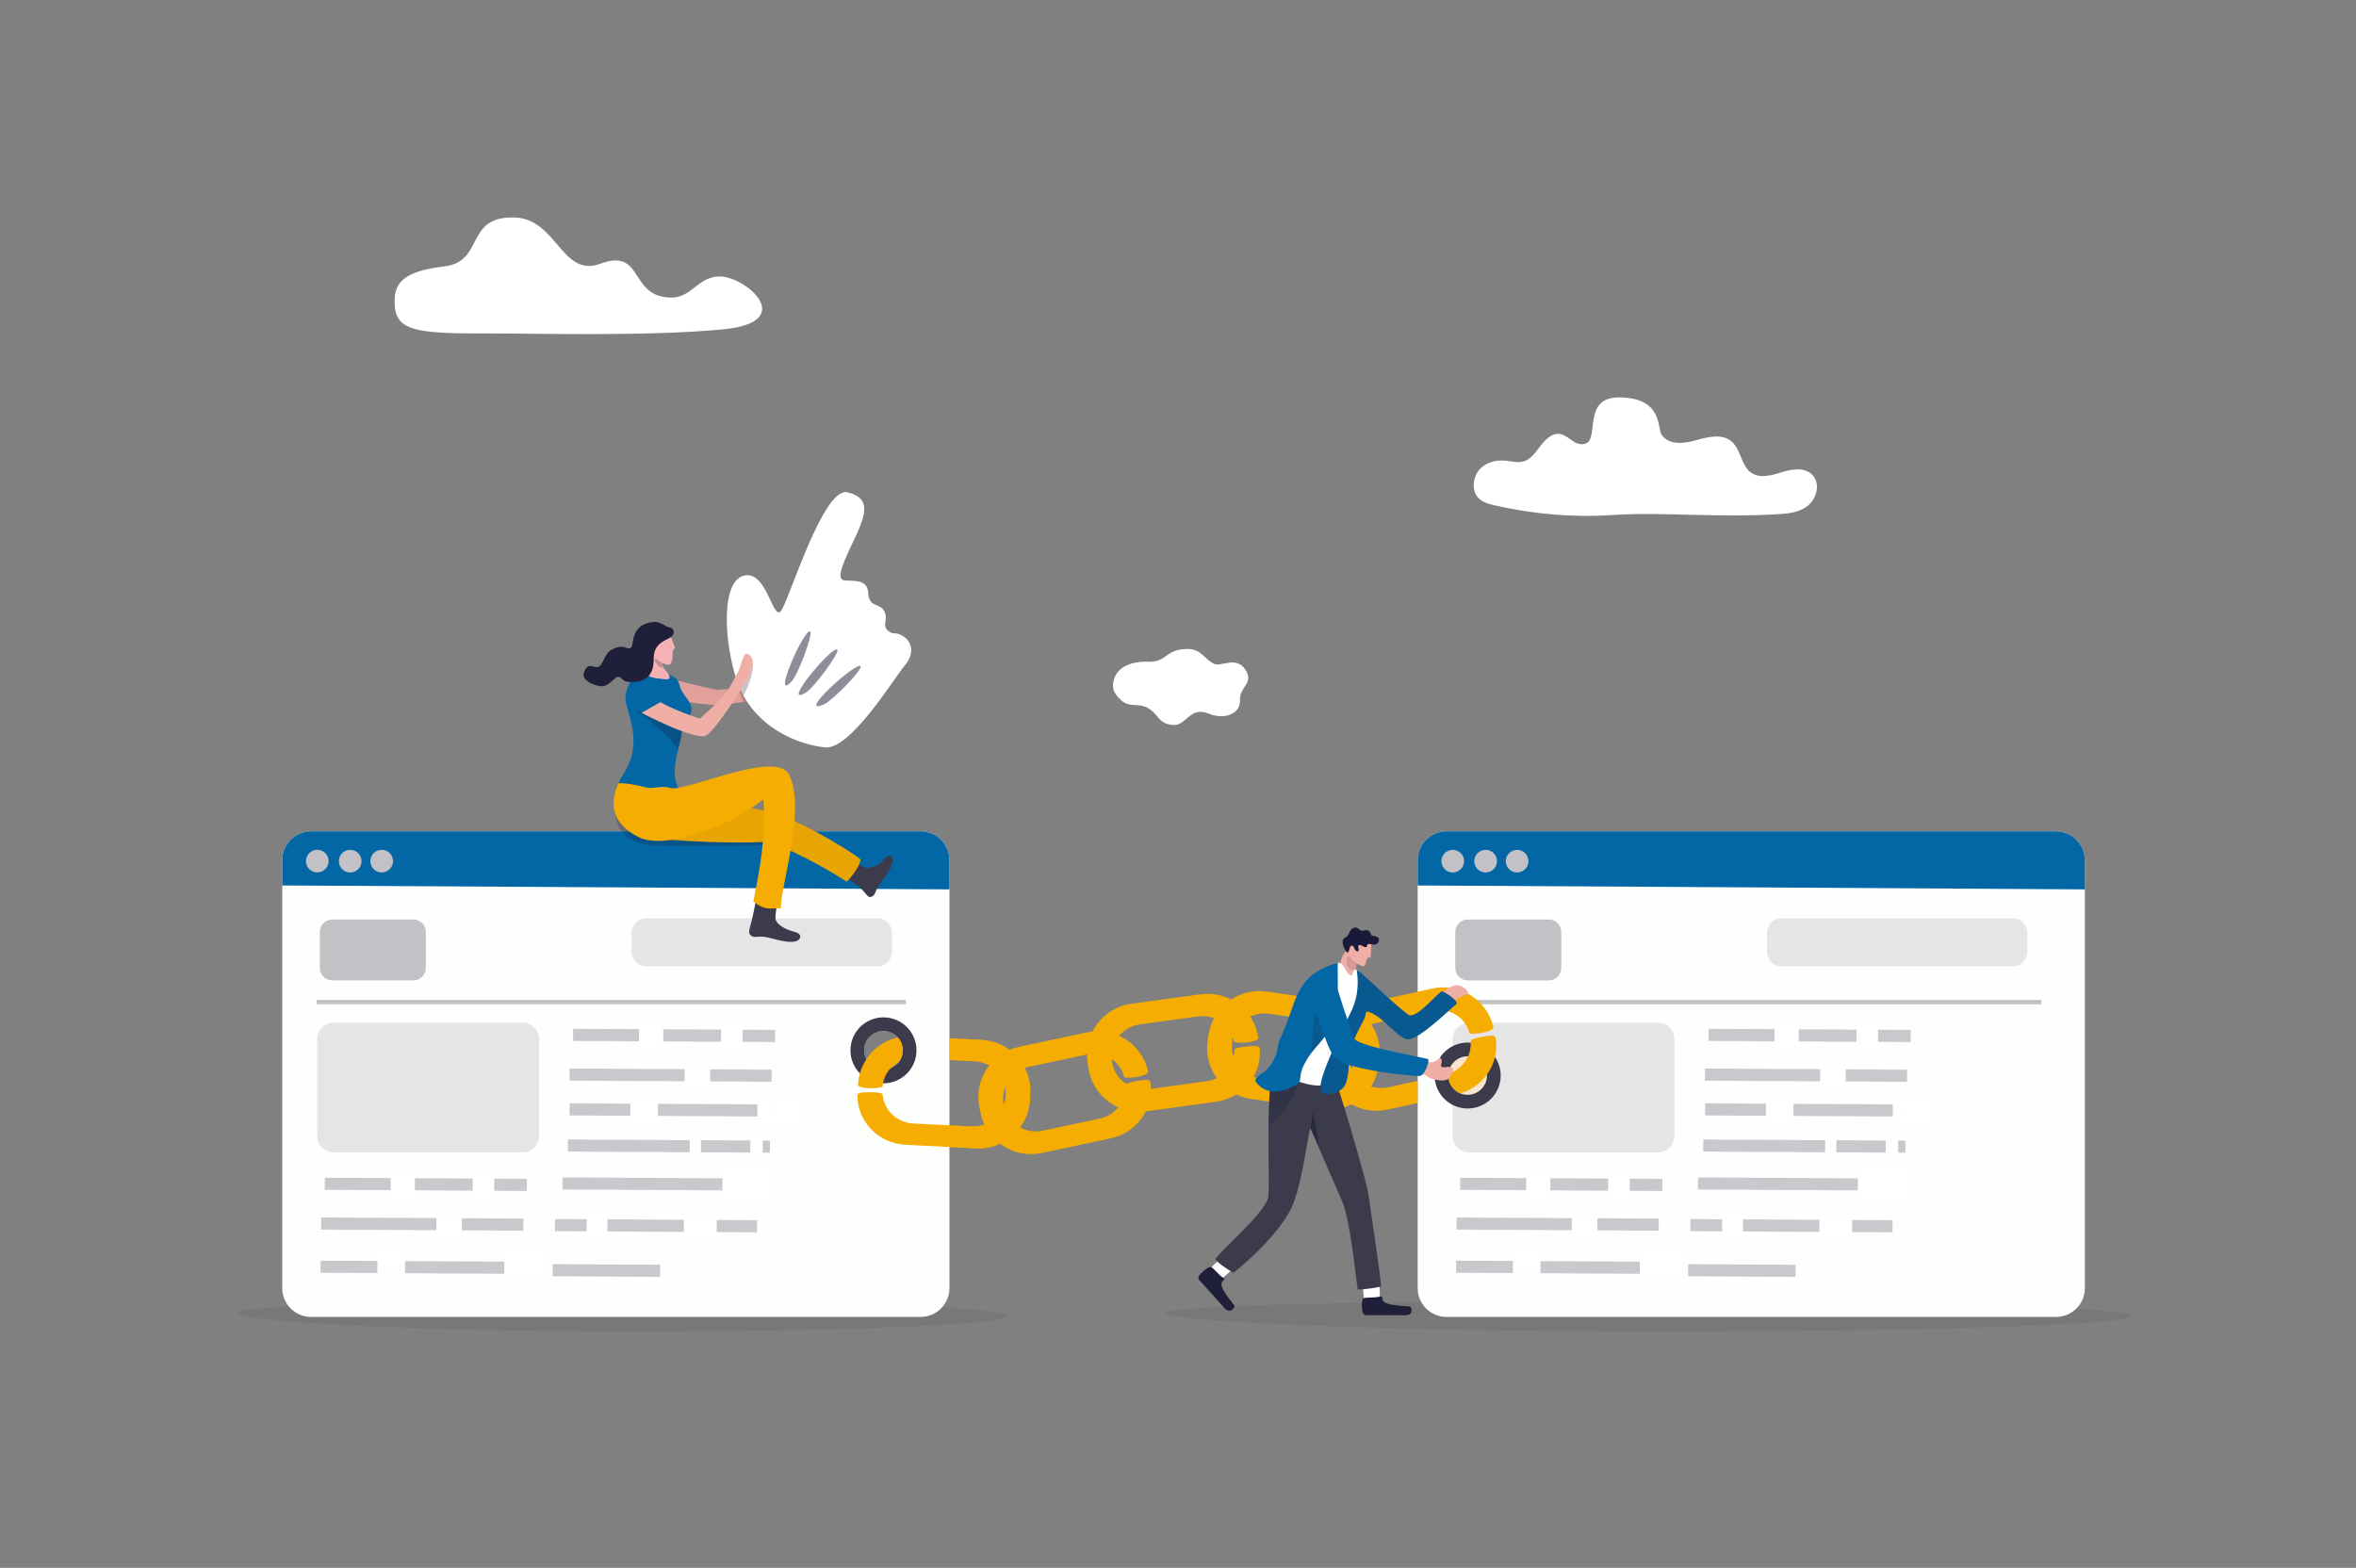 <svg width="296" height="197" viewBox="0 0 296 197" fill="none" xmlns="http://www.w3.org/2000/svg">
<rect x="0" y="0" width="296" height="197" fill="#808080" stroke="none"/>
<g clip-path="url(#clip0_1193_32599)">
<path opacity="0.09" d="M146.434 164.996C146.434 166.064 175.08 167.303 208.086 167.303C241.093 167.303 267.85 166.438 267.85 165.37C267.85 164.303 241.093 163.438 208.086 163.438C175.08 163.438 146.434 163.929 146.434 164.996Z" fill="#32323F"/>
<path d="M261.935 108.073V161.853C261.935 163.851 260.313 165.471 258.311 165.471H181.738C179.736 165.471 178.113 163.851 178.113 161.853V108.073C178.113 106.075 179.736 104.455 181.738 104.455H258.311C260.312 104.455 261.935 106.075 261.935 108.073Z" fill="#FDFFFD"/>
<path d="M261.935 108.073V111.751C245.695 111.653 190.868 111.313 178.113 111.26V108.073C178.113 106.075 179.736 104.455 181.738 104.455H258.311C260.312 104.455 261.935 106.075 261.935 108.073Z" fill="#0267A4"/>
<path d="M183.927 108.432C184.053 107.656 183.525 106.924 182.747 106.798C181.97 106.672 181.237 107.199 181.111 107.976C180.985 108.752 181.513 109.483 182.291 109.609C183.068 109.735 183.801 109.208 183.927 108.432Z" fill="#C1C1C6"/>
<path d="M187.658 109.21C188.215 108.654 188.215 107.752 187.658 107.196C187.101 106.64 186.198 106.64 185.641 107.196C185.084 107.752 185.084 108.654 185.641 109.21C186.198 109.766 187.101 109.766 187.658 109.21Z" fill="#C1C1C6"/>
<path d="M192.013 108.432C192.139 107.656 191.611 106.924 190.833 106.798C190.056 106.672 189.323 107.199 189.197 107.976C189.071 108.752 189.599 109.483 190.376 109.609C191.154 109.735 191.887 109.208 192.013 108.432Z" fill="#C1C1C6"/>
<path d="M194.576 123.189H184.415C183.543 123.189 182.836 122.483 182.836 121.612V117.11C182.836 116.239 183.543 115.533 184.415 115.533H194.576C195.448 115.533 196.155 116.239 196.155 117.11V121.612C196.155 122.483 195.448 123.189 194.576 123.189Z" fill="#C1C1C6"/>
<path d="M256.464 125.635H182.422V126.189H256.464V125.635Z" fill="#C1C1C6"/>
<path d="M252.884 121.423H223.838C222.825 121.423 222.004 120.603 222.004 119.592V117.21C222.004 116.199 222.825 115.379 223.838 115.379H252.884C253.897 115.379 254.718 116.199 254.718 117.21V119.592C254.718 120.603 253.897 121.423 252.884 121.423Z" fill="#E5E5E5"/>
<path d="M208.327 144.793H184.543C183.415 144.793 182.5 143.88 182.5 142.753V130.544C182.5 129.417 183.415 128.504 184.543 128.504H208.327C209.455 128.504 210.37 129.417 210.37 130.544V142.753C210.37 143.88 209.455 144.793 208.327 144.793Z" fill="#E5E5E5"/>
<path opacity="0.27" d="M240.057 129.415L214.664 129.273L214.656 130.792L240.049 130.934L240.057 129.415Z" fill="#3B3B4C"/>
<path opacity="0.27" d="M239.608 134.408L214.215 134.266L214.206 135.784L239.599 135.926L239.608 134.408Z" fill="#3B3B4C"/>
<path opacity="0.27" d="M239.616 138.777L214.223 138.635L214.214 140.154L239.607 140.296L239.616 138.777Z" fill="#3B3B4C"/>
<path opacity="0.27" d="M239.393 143.318L214 143.176L213.991 144.695L239.384 144.837L239.393 143.318Z" fill="#3B3B4C"/>
<path opacity="0.27" d="M238.725 148.085L213.332 147.943L213.324 149.462L238.716 149.604L238.725 148.085Z" fill="#3B3B4C"/>
<path opacity="0.27" d="M208.338 158.544L182.945 158.402L182.937 159.921L208.33 160.063L208.338 158.544Z" fill="#3B3B4C"/>
<path opacity="0.27" d="M237.78 153.318L212.387 153.176L212.378 154.695L237.771 154.837L237.78 153.318Z" fill="#3B3B4C"/>
<path opacity="0.27" d="M225.592 158.919L212.094 158.844L212.085 160.363L225.583 160.438L225.592 158.919Z" fill="#3B3B4C"/>
<path d="M235.955 128.808L233.25 128.793L233.234 131.692L235.939 131.708L235.955 128.808Z" fill="white"/>
<path d="M225.991 128.402L222.953 128.385L222.931 132.325L225.969 132.342L225.991 128.402Z" fill="white"/>
<path d="M231.891 134.17L228.688 134.152L228.674 136.571L231.878 136.589L231.891 134.17Z" fill="white"/>
<path d="M239.521 138.304L237.812 138.295L237.795 141.404L239.504 141.413L239.521 138.304Z" fill="white"/>
<path d="M225.332 137.879L221.867 137.859L221.849 141.189L225.313 141.209L225.332 137.879Z" fill="white"/>
<path d="M230.722 142.775L229.316 142.768L229.301 145.558L230.706 145.566L230.722 142.775Z" fill="white"/>
<path d="M238.486 142.819L236.934 142.811L236.918 145.601L238.47 145.61L238.486 142.819Z" fill="white"/>
<path d="M239.536 146.411L233.43 146.377L233.406 150.657L239.512 150.691L239.536 146.411Z" fill="white"/>
<path d="M243.15 138.325L239.52 138.305L239.502 141.413L243.133 141.434L243.15 138.325Z" fill="white"/>
<path d="M232.711 152.783L228.582 152.76L228.567 155.383L232.697 155.406L232.711 152.783Z" fill="white"/>
<path d="M218.986 151.972L216.375 151.957L216.354 155.754L218.964 155.769L218.986 151.972Z" fill="white"/>
<path opacity="0.27" d="M208.854 148.128L183.461 147.986L183.452 149.505L208.845 149.647L208.854 148.128Z" fill="#3B3B4C"/>
<path opacity="0.27" d="M208.405 153.119L183.012 152.977L183.003 154.495L208.396 154.637L208.405 153.119Z" fill="#3B3B4C"/>
<path d="M204.756 147.519L202.051 147.504L202.035 150.403L204.74 150.418L204.756 147.519Z" fill="white"/>
<path d="M194.788 147.115L191.75 147.098L191.728 151.038L194.766 151.055L194.788 147.115Z" fill="white"/>
<path d="M200.688 152.881L197.484 152.863L197.471 155.282L200.675 155.3L200.688 152.881Z" fill="white"/>
<path d="M207.74 157.131L206.031 157.121L206.014 160.23L207.723 160.239L207.74 157.131Z" fill="white"/>
<path d="M193.551 156.707L190.086 156.688L190.067 160.017L193.532 160.037L193.551 156.707Z" fill="white"/>
<path d="M211.252 157.268L207.621 157.248L207.604 160.357L211.234 160.377L211.252 157.268Z" fill="white"/>
<path d="M184.391 139.282C186.683 139.282 188.541 137.428 188.541 135.14C188.541 132.853 186.683 130.998 184.391 130.998C182.1 130.998 180.242 132.853 180.242 135.14C180.242 137.428 182.1 139.282 184.391 139.282Z" fill="#3B3B4C"/>
<path d="M184.392 137.56C185.731 137.56 186.816 136.476 186.816 135.14C186.816 133.804 185.731 132.721 184.392 132.721C183.054 132.721 181.969 133.804 181.969 135.14C181.969 136.476 183.054 137.56 184.392 137.56Z" fill="#F7E6CD"/>
<path d="M122.613 144.292L113.777 143.84C110.414 143.669 107.771 141.018 107.727 137.71C107.724 137.51 107.868 137.337 108.066 137.307C108.737 137.204 110.016 137.218 110.635 137.341C110.779 137.369 110.885 137.489 110.901 137.635C110.998 138.483 111.334 139.204 111.89 139.819C112.595 140.599 113.598 141.11 114.731 141.168L122.05 141.542C124.317 141.658 126.25 139.917 126.366 137.653C126.424 136.521 126.017 135.473 125.312 134.693C124.607 133.913 123.604 133.402 122.471 133.344L115.152 132.97C112.954 132.858 111.102 134.317 110.884 136.476C110.879 136.52 110.849 136.558 110.806 136.572C110.161 136.788 108.284 136.851 107.825 136.412C107.801 136.389 107.789 136.357 107.79 136.324C107.973 132.771 111.006 130.038 114.565 130.22L123.312 130.667C126.877 130.849 129.618 133.881 129.436 137.44L129.398 138.179C129.215 141.737 126.178 144.474 122.613 144.292Z" fill="#F4AD00"/>
<path opacity="0.09" d="M29.918 164.996C29.918 166.064 52.733 167.303 79.02 167.303C105.307 167.303 126.618 166.438 126.618 165.37C126.618 164.303 105.307 163.438 79.02 163.438C52.733 163.438 29.918 163.929 29.918 164.996Z" fill="#32323F"/>
<path d="M187.92 130.467C187.889 130.27 187.719 130.124 187.518 130.127C186.84 130.136 185.58 130.361 184.991 130.585C184.854 130.637 184.769 130.772 184.777 130.919C184.779 130.952 184.78 130.983 184.78 131.015C184.799 131.626 184.684 132.193 184.445 132.721C184.366 132.897 184.272 133.069 184.165 133.237C183.763 133.865 183.191 134.385 182.497 134.72C182.33 134.802 182.155 134.873 181.974 134.93C181.968 134.999 181.965 135.068 181.965 135.139C181.965 135.711 182.164 136.237 182.497 136.65C182.753 136.972 183.09 137.225 183.477 137.381C184.86 136.96 186.014 136.118 186.808 135.028C187.289 134.37 187.638 133.621 187.828 132.821C188.006 132.071 188.045 131.276 187.92 130.467ZM184.04 128.564C184.288 128.918 184.479 129.323 184.602 129.773C184.613 129.817 184.649 129.848 184.694 129.856C185.367 129.962 187.228 129.713 187.609 129.204C187.628 129.178 187.634 129.144 187.627 129.112C187.581 128.904 187.526 128.7 187.461 128.503C187.175 127.623 186.711 126.841 186.118 126.187C185.941 125.989 185.751 125.804 185.55 125.632C184.398 124.638 182.907 124.059 181.332 124.059C180.871 124.059 180.403 124.109 179.933 124.212L178.112 124.614L171.381 126.099C167.896 126.868 165.696 130.313 166.466 133.791L166.626 134.515C167.397 137.993 170.846 140.19 174.331 139.421L178.112 138.586V135.804L174.431 136.617C172.214 137.106 170.019 135.708 169.529 133.495C169.284 132.388 169.511 131.287 170.077 130.401C170.643 129.516 171.548 128.846 172.656 128.601L178.112 127.397L179.811 127.022C181.498 126.65 183.137 127.268 184.04 128.564Z" fill="#F4AD00"/>
<path d="M157.176 138.085L165.929 139.374C169.261 139.865 172.373 137.784 173.068 134.549C173.11 134.353 173.003 134.156 172.814 134.087C172.176 133.855 170.919 133.618 170.289 133.617C170.142 133.617 170.015 133.714 169.97 133.853C169.708 134.666 169.237 135.307 168.571 135.801C167.726 136.427 166.642 136.732 165.519 136.567L158.269 135.499C156.023 135.168 154.471 133.082 154.802 130.839C154.968 129.718 155.573 128.77 156.418 128.144C157.263 127.517 158.347 127.213 159.469 127.378L166.719 128.446C168.897 128.767 170.426 130.56 170.215 132.72C170.211 132.765 170.233 132.808 170.272 132.83C170.862 133.168 172.69 133.597 173.227 133.257C173.255 133.239 173.273 133.21 173.278 133.178C173.798 129.658 171.361 126.383 167.835 125.864L159.171 124.588C155.64 124.067 152.356 126.503 151.834 130.028L151.726 130.76C151.205 134.285 153.645 137.565 157.176 138.085Z" fill="#F4AD00"/>
<path d="M144.004 139.635L152.77 138.436C156.106 137.98 158.514 135.115 158.277 131.815C158.262 131.615 158.104 131.456 157.904 131.442C157.227 131.397 155.953 131.519 155.348 131.694C155.207 131.735 155.111 131.863 155.107 132.009C155.083 132.863 154.81 133.61 154.308 134.27C153.672 135.106 152.716 135.701 151.591 135.855L144.331 136.848C142.082 137.155 140.008 135.584 139.7 133.338C139.546 132.215 139.862 131.136 140.498 130.3C141.134 129.463 142.09 128.869 143.215 128.715L150.475 127.722C152.656 127.424 154.626 128.72 155.026 130.853C155.034 130.897 155.068 130.932 155.112 130.943C155.773 131.103 157.649 131.007 158.069 130.53C158.091 130.506 158.1 130.473 158.096 130.44C157.612 126.915 154.357 124.449 150.826 124.931L142.149 126.118C138.613 126.602 136.139 129.855 136.623 133.386L136.724 134.119C137.208 137.649 140.467 140.119 144.004 139.635Z" fill="#F4AD00"/>
<path d="M130.879 144.875L139.533 143.034C142.827 142.334 145.016 139.3 144.536 136.026C144.507 135.828 144.337 135.68 144.137 135.681C143.458 135.686 142.197 135.902 141.606 136.121C141.468 136.172 141.383 136.307 141.389 136.453C141.428 137.306 141.211 138.071 140.759 138.766C140.187 139.647 139.277 140.31 138.167 140.546L131 142.071C128.779 142.543 126.595 141.129 126.122 138.912C125.885 137.804 126.121 136.704 126.694 135.823C127.267 134.942 128.176 134.279 129.286 134.043L136.454 132.518C138.606 132.06 140.666 133.208 141.223 135.305C141.235 135.349 141.271 135.381 141.315 135.389C141.987 135.5 143.85 135.265 144.234 134.76C144.254 134.733 144.26 134.7 144.254 134.668C143.511 131.188 140.083 128.968 136.597 129.709L128.031 131.531C124.54 132.274 122.313 135.701 123.057 139.186L123.212 139.909C123.956 143.395 127.388 145.618 130.879 144.875Z" fill="#F4AD00"/>
<path d="M115.658 104.453H39.086C37.084 104.453 35.461 106.074 35.461 108.072V161.852C35.461 163.85 37.084 165.47 39.086 165.47H115.658C117.66 165.47 119.283 163.85 119.283 161.852V108.072C119.283 106.074 117.66 104.453 115.658 104.453ZM110.997 134.392C109.66 134.392 108.574 133.309 108.574 131.973C108.574 130.636 109.66 129.554 110.997 129.554C112.336 129.554 113.421 130.636 113.421 131.973C113.422 133.309 112.336 134.392 110.997 134.392Z" fill="#FDFFFD"/>
<path d="M119.283 108.072V111.749C103.043 111.651 48.216 111.311 35.461 111.258V108.072C35.461 106.073 37.084 104.453 39.086 104.453H115.658C117.66 104.453 119.283 106.073 119.283 108.072Z" fill="#0267A4"/>
<path d="M41.251 108.522C41.431 107.756 40.955 106.99 40.188 106.811C39.421 106.631 38.654 107.106 38.474 107.872C38.294 108.637 38.77 109.403 39.537 109.583C40.304 109.762 41.071 109.287 41.251 108.522Z" fill="#C1C1C6"/>
<path d="M45.407 108.431C45.532 107.655 45.004 106.924 44.226 106.799C43.449 106.673 42.716 107.201 42.591 107.977C42.465 108.754 42.994 109.484 43.771 109.61C44.549 109.735 45.281 109.208 45.407 108.431Z" fill="#C1C1C6"/>
<path d="M49.125 109.011C49.574 108.365 49.414 107.478 48.768 107.029C48.121 106.58 47.232 106.74 46.783 107.386C46.333 108.031 46.493 108.918 47.14 109.367C47.787 109.816 48.675 109.656 49.125 109.011Z" fill="#C1C1C6"/>
<path d="M51.923 123.187H41.763C40.891 123.187 40.184 122.481 40.184 121.61V117.108C40.184 116.237 40.891 115.531 41.763 115.531H51.923C52.796 115.531 53.503 116.237 53.503 117.108V121.61C53.503 122.481 52.796 123.187 51.923 123.187Z" fill="#C1C1C6"/>
<path d="M113.812 125.633H39.77V126.187H113.812V125.633Z" fill="#C1C1C6"/>
<path d="M110.232 121.421H81.185C80.173 121.421 79.352 120.601 79.352 119.59V117.208C79.352 116.197 80.173 115.377 81.185 115.377H110.231C111.244 115.377 112.065 116.197 112.065 117.208V119.59C112.065 120.601 111.244 121.421 110.232 121.421Z" fill="#E5E5E5"/>
<path d="M65.674 144.791H41.891C40.762 144.791 39.848 143.878 39.848 142.751V130.542C39.848 129.415 40.762 128.502 41.891 128.502H65.674C66.803 128.502 67.718 129.415 67.718 130.542V142.751C67.718 143.878 66.803 144.791 65.674 144.791Z" fill="#E5E5E5"/>
<path opacity="0.27" d="M97.401 129.413L72.008 129.271L71.999 130.79L97.392 130.932L97.401 129.413Z" fill="#3B3B4C"/>
<path opacity="0.27" d="M96.951 134.404L71.559 134.262L71.55 135.78L96.943 135.922L96.951 134.404Z" fill="#3B3B4C"/>
<path opacity="0.27" d="M96.959 138.775L71.566 138.633L71.558 140.152L96.951 140.294L96.959 138.775Z" fill="#3B3B4C"/>
<path opacity="0.27" d="M96.741 143.316L71.348 143.174L71.339 144.693L96.732 144.835L96.741 143.316Z" fill="#3B3B4C"/>
<path opacity="0.27" d="M96.069 148.081L70.676 147.939L70.667 149.458L96.06 149.6L96.069 148.081Z" fill="#3B3B4C"/>
<path opacity="0.27" d="M65.682 158.542L40.289 158.4L40.281 159.919L65.674 160.061L65.682 158.542Z" fill="#3B3B4C"/>
<path opacity="0.27" d="M95.123 153.316L69.731 153.174L69.722 154.693L95.115 154.835L95.123 153.316Z" fill="#3B3B4C"/>
<path opacity="0.27" d="M82.936 158.917L69.438 158.842L69.429 160.361L82.927 160.436L82.936 158.917Z" fill="#3B3B4C"/>
<path d="M93.303 128.804L90.598 128.789L90.581 131.689L93.287 131.704L93.303 128.804Z" fill="white"/>
<path d="M83.335 128.398L80.297 128.381L80.275 132.321L83.312 132.338L83.335 128.398Z" fill="white"/>
<path d="M89.235 134.166L86.031 134.148L86.018 136.567L89.222 136.585L89.235 134.166Z" fill="white"/>
<path d="M96.865 138.301L95.156 138.291L95.139 141.4L96.847 141.409L96.865 138.301Z" fill="white"/>
<path d="M82.676 137.877L79.211 137.857L79.192 141.187L82.657 141.207L82.676 137.877Z" fill="white"/>
<path d="M88.066 142.773L86.66 142.766L86.644 145.556L88.05 145.564L88.066 142.773Z" fill="white"/>
<path d="M95.83 142.817L94.277 142.809L94.262 145.599L95.814 145.608L95.83 142.817Z" fill="white"/>
<path d="M96.883 146.407L90.777 146.373L90.753 150.653L96.859 150.687L96.883 146.407Z" fill="white"/>
<path d="M100.498 138.321L96.867 138.301L96.85 141.41L100.48 141.43L100.498 138.321Z" fill="white"/>
<path d="M90.059 152.779L85.93 152.756L85.915 155.379L90.044 155.402L90.059 152.779Z" fill="white"/>
<path d="M76.329 151.97L73.719 151.955L73.698 155.752L76.308 155.767L76.329 151.97Z" fill="white"/>
<path opacity="0.27" d="M66.201 148.124L40.809 147.982L40.8 149.501L66.193 149.643L66.201 148.124Z" fill="#3B3B4C"/>
<path opacity="0.27" d="M65.752 153.117L40.359 152.975L40.351 154.493L65.744 154.635L65.752 153.117Z" fill="#3B3B4C"/>
<path d="M62.1 147.517L59.395 147.502L59.378 150.401L62.084 150.417L62.1 147.517Z" fill="white"/>
<path d="M52.135 147.111L49.098 147.094L49.076 151.034L52.113 151.051L52.135 147.111Z" fill="white"/>
<path d="M58.036 152.879L54.832 152.861L54.819 155.28L58.022 155.298L58.036 152.879Z" fill="white"/>
<path d="M65.084 157.129L63.375 157.119L63.358 160.228L65.066 160.237L65.084 157.129Z" fill="white"/>
<path d="M50.895 156.705L47.43 156.686L47.411 160.016L50.876 160.035L50.895 156.705Z" fill="white"/>
<path d="M68.599 157.266L64.969 157.246L64.951 160.355L68.582 160.375L68.599 157.266Z" fill="white"/>
<path d="M110.996 127.83C108.705 127.83 106.848 129.684 106.848 131.972C106.848 134.261 108.705 136.115 110.996 136.115C113.288 136.115 115.145 134.261 115.145 131.972C115.145 129.684 113.288 127.83 110.996 127.83ZM110.996 134.391C109.658 134.391 108.573 133.309 108.573 131.972C108.573 130.636 109.658 129.553 110.996 129.553C112.335 129.553 113.42 130.636 113.42 131.972C113.42 133.309 112.335 134.391 110.996 134.391Z" fill="#3B3B4C"/>
<path d="M181.125 124.908C181.783 124.229 182.319 123.882 182.95 123.788C183.63 123.686 184.549 124.512 184.413 124.807C184.277 125.101 183.007 125.293 182.78 125.768C182.553 126.244 181.125 124.908 181.125 124.908Z" fill="#EFAEA6"/>
<path d="M123.312 130.665L119.283 130.459V133.18L122.471 133.343C123.604 133.401 124.607 133.912 125.312 134.692C126.017 135.471 126.424 136.519 126.367 137.651C126.25 139.916 124.318 141.656 122.05 141.541L119.283 141.399L114.732 141.167C113.598 141.109 112.596 140.597 111.89 139.818C111.334 139.203 110.998 138.482 110.901 137.634C110.885 137.487 110.779 137.368 110.635 137.34C110.017 137.216 108.737 137.203 108.067 137.305C107.868 137.336 107.724 137.508 107.727 137.708C107.772 141.017 110.414 143.667 113.777 143.839L119.283 144.12L122.613 144.29C126.178 144.472 129.215 141.736 129.398 138.177L129.436 137.438C129.618 133.879 126.876 130.847 123.312 130.665ZM110.806 136.571C110.849 136.557 110.88 136.519 110.884 136.474C110.896 136.351 110.913 136.232 110.937 136.114C111.079 135.373 111.42 134.727 111.902 134.217C112.194 133.907 112.538 133.647 112.92 133.445C113.235 133.037 113.422 132.527 113.422 131.973C113.422 131.357 113.191 130.794 112.811 130.367C111.173 130.736 109.759 131.73 108.852 133.097C108.494 133.636 108.216 134.232 108.033 134.871C107.899 135.334 107.816 135.82 107.79 136.323C107.789 136.356 107.801 136.387 107.825 136.411C108.284 136.85 110.161 136.786 110.806 136.571Z" fill="#F4AD00"/>
<path d="M177.157 127.604C178.2 127.74 180.832 124.571 181.148 124.559C181.385 124.551 183.482 125.854 182.916 126.212C182.451 126.506 178.354 130.639 176.885 130.592C175.296 130.54 172.532 125.703 170.558 127.499C169.479 128.481 169.225 121.177 170.738 122.051C171.088 122.254 176.587 127.53 177.157 127.604Z" fill="#0267A4"/>
<path opacity="0.18" d="M177.157 127.604C178.2 127.74 180.832 124.571 181.148 124.559C181.385 124.551 183.482 125.854 182.916 126.212C182.451 126.506 178.354 130.639 176.885 130.592C175.296 130.54 172.532 125.703 170.558 127.499C169.479 128.481 169.225 121.177 170.738 122.051C171.088 122.254 176.587 127.53 177.157 127.604Z" fill="#1F1F39"/>
<path d="M173.353 163.216C173.393 162.458 173.243 160.549 173.243 160.549L171.129 160.568L171.381 163.433L172.821 164.285L173.353 163.216Z" fill="white"/>
<path d="M173.503 162.891C173.724 162.84 173.633 163.04 173.716 163.357C173.907 164.082 176.692 164.091 177.113 164.155C177.33 164.188 177.684 165.254 176.605 165.254C175.672 165.254 172.684 165.264 171.663 165.258C171.449 165.257 171.262 165.12 171.21 164.924C171.023 164.223 171.069 163.135 171.353 163.111C171.783 162.978 172.581 163.104 173.503 162.891Z" fill="#1F1F39"/>
<path d="M153.406 160.726C154.04 160.265 155.476 158.919 155.476 158.919L154.09 157.404L151.953 159.444L152.202 161.036L153.406 160.726Z" fill="white"/>
<path d="M153.763 160.624C153.948 160.751 153.727 160.815 153.527 161.081C153.068 161.689 154.866 163.706 155.087 164.051C155.202 164.229 154.575 165.175 153.876 164.396C153.272 163.722 151.326 161.571 150.67 160.83C150.532 160.675 150.521 160.451 150.644 160.286C151.086 159.697 151.989 159.024 152.193 159.214C152.578 159.439 152.995 160.096 153.763 160.624Z" fill="#1F1F39"/>
<path d="M167.143 133.797C168.336 136.982 171.667 148.302 171.905 149.964C172.144 151.626 173.576 161.111 173.497 161.665C171.428 162.08 170.584 162.016 170.584 162.016C170.345 160.631 169.652 153.34 168.638 150.986C167.624 148.632 164.617 141.725 164.617 141.725C163.95 144.772 163.613 148.379 162.347 151.583C160.378 155.745 154.959 159.934 154.959 159.934C153.448 159.034 152.493 158.203 152.732 158.134C153.925 156.611 159.096 152.18 159.335 150.38C159.574 148.58 159.052 139.698 159.741 135.317C159.813 134.864 166.462 133.963 166.462 133.963L167.143 133.797Z" fill="#3B3B4C"/>
<path opacity="0.57" d="M165.711 143.994C165.082 142.683 164.617 141.726 164.617 141.726C164.799 140.81 164.931 139.736 164.931 139.736C164.931 139.736 165.588 142.429 165.711 143.994Z" fill="#1F1F39"/>
<path opacity="0.28" d="M159.375 141.49C160.193 140.844 162.415 138.484 163.156 136.049L159.647 136.021C159.463 137.568 159.394 139.519 159.375 141.49Z" fill="#1F1F39"/>
<path d="M167.773 123.542L169.885 124.268C169.885 124.268 171.141 123.393 170.78 122.983C170.505 122.671 170.402 122.232 170.382 121.815C170.361 121.352 170.444 120.915 170.512 120.707C170.562 120.555 170.613 120.498 170.644 120.476C170.661 120.463 170.672 120.463 170.673 120.463L170.649 120.451L169.772 120.034L169.736 119.942L169.434 119.166C169.434 119.166 168.835 119.616 168.55 120.427C168.29 121.166 167.89 122.692 167.773 123.542Z" fill="#EFAEA6"/>
<path opacity="0.14" d="M170.381 121.815C170.36 121.352 170.442 120.914 170.51 120.707C170.56 120.555 170.612 120.497 170.643 120.475C170.645 120.467 170.646 120.459 170.647 120.451C170.767 119.727 169.899 119.857 169.899 119.857C169.899 119.857 169.828 119.889 169.734 119.942C169.594 120.021 169.401 120.148 169.314 120.29C168.938 120.901 169.21 122.054 170.381 121.815Z" fill="#191939"/>
<path d="M172.319 118.615C172.16 119.187 172.392 120.455 172 120.327C171.608 120.199 171.666 121.536 171.243 121.415C170.219 121.12 169.283 120.131 169.326 119.621C169.369 119.111 169.926 117.826 169.926 117.826L172.319 118.615Z" fill="#EFAEA6"/>
<path d="M171.076 118.813C171.382 118.951 171.365 119.027 171.627 118.995C171.89 118.964 171.613 118.544 172.054 118.612C172.496 118.681 172.963 118.804 173.177 118.361C173.486 117.72 172.836 117.626 172.429 117.58C172.167 117.551 172.295 117.025 171.801 116.89C171.413 116.784 171.378 117.012 171.027 116.932C170.815 116.883 170.535 116.43 170.127 116.564C169.369 116.811 169.664 117.51 168.996 117.819C168.216 118.18 169.117 119.776 169.325 119.685C169.567 119.579 169.511 118.927 169.743 118.853C170.093 118.742 170.044 118.978 170.197 119.261C170.361 119.563 170.812 119.723 170.679 119.199C170.547 118.675 170.799 118.687 171.076 118.813Z" fill="#191939"/>
<path d="M168.103 120.957C168.91 120.974 169.06 122.305 169.653 122.529C170.012 122.665 169.947 121.997 170.17 121.88C170.308 121.808 170.466 121.788 170.55 122.07C171.912 126.685 167.02 136.159 167.02 136.159C167.02 136.159 165.369 137.107 161.6 135.234C159.483 134.182 161.341 132.977 161.566 132.484C161.792 131.992 166.008 122.332 166.008 122.332C166.008 122.332 166.692 121.615 168.103 120.957Z" fill="white"/>
<path d="M168.074 120.965C162.544 122.575 163.01 125.824 160.963 130.244C160.293 131.482 160.846 131.507 160.004 133.216C159.725 133.782 159.252 134.333 158.821 134.712C158.266 135.018 157.496 135.544 157.786 135.948C159.191 137.894 161.633 137.009 162.734 136.389C163.781 135.801 163.012 135.493 163.776 133.908C163.848 133.759 163.927 133.606 164.011 133.451C164.216 133.078 164.452 132.698 164.702 132.366C165.073 131.875 165.611 131.287 166.126 130.662C166.374 130.362 166.616 130.052 166.832 129.741C167.052 129.423 167.245 129.103 167.387 128.789C167.387 128.789 167.387 128.788 167.388 128.788C167.393 128.779 167.396 128.769 167.4 128.761C167.682 128.198 167.849 127.411 167.947 126.546C168.184 124.453 168.015 121.902 168.074 120.965ZM158.339 135.073C158.365 135.056 158.401 135.033 158.445 135.007C158.407 135.031 158.372 135.053 158.339 135.073Z" fill="#0267A4"/>
<path d="M171.407 128C171.11 128.639 170.453 129.738 170.135 130.608C169.743 131.686 169.666 132.356 169.588 132.794C169.411 133.788 169.464 135.777 168.809 136.599C168.107 137.478 166.365 137.734 166.03 137.187C165.456 136.25 167.012 132.979 168.075 130.518C169.086 128.176 170.138 126.922 170.473 124.835C170.726 123.257 170.454 121.904 170.454 121.904C172.77 123.504 171.573 127.643 171.407 128Z" fill="#0267A4"/>
<path opacity="0.18" d="M171.407 128C171.11 128.639 170.453 129.738 170.135 130.608C169.743 131.686 169.666 132.356 169.588 132.794C169.411 133.788 169.464 135.777 168.809 136.599C168.107 137.478 166.365 137.734 166.03 137.187C165.456 136.25 167.012 132.979 168.075 130.518C169.086 128.176 170.138 126.922 170.473 124.835C170.726 123.257 170.454 121.904 170.454 121.904C172.77 123.504 171.573 127.643 171.407 128Z" fill="#1F1F39"/>
<path opacity="0.29" d="M181.477 127.289C181.474 127.292 181.472 127.294 181.469 127.296C181.468 127.296 181.468 127.297 181.468 127.297C181.465 127.299 181.462 127.302 181.459 127.304C181.447 127.314 181.434 127.323 181.422 127.333C181.433 127.325 181.444 127.316 181.454 127.307C181.456 127.306 181.457 127.305 181.459 127.303C181.465 127.299 181.471 127.294 181.477 127.289Z" fill="#BA470D"/>
<path opacity="0.29" d="M181.456 127.307C181.452 127.309 181.449 127.312 181.445 127.315V127.314C181.449 127.312 181.452 127.309 181.456 127.307Z" fill="#BA470D"/>
<path opacity="0.18" d="M166.829 129.741C166.614 130.052 166.371 130.361 166.124 130.662C165.609 131.286 165.07 131.875 164.699 132.365C164.699 132.365 165.083 127.32 165.43 126.5L166.829 129.741Z" fill="#1F1F39"/>
<path d="M181.445 127.314C181.449 127.312 181.452 127.309 181.456 127.307C181.452 127.309 181.449 127.312 181.445 127.315V127.314Z" fill="#419F81"/>
<path d="M181.459 127.304C181.465 127.299 181.471 127.294 181.477 127.289C181.474 127.292 181.472 127.294 181.469 127.296C181.468 127.296 181.468 127.297 181.468 127.297C181.465 127.299 181.462 127.302 181.459 127.304C181.447 127.314 181.434 127.323 181.422 127.333C181.433 127.325 181.444 127.316 181.454 127.307C181.456 127.306 181.457 127.305 181.459 127.304Z" fill="#419F81"/>
<path d="M181.445 127.314C181.449 127.312 181.452 127.309 181.456 127.307C181.452 127.309 181.449 127.312 181.445 127.315V127.314Z" fill="#F7E6CD"/>
<path d="M181.477 127.289C181.474 127.292 181.472 127.294 181.469 127.296C181.468 127.296 181.468 127.297 181.468 127.297C181.465 127.299 181.462 127.302 181.459 127.304C181.447 127.314 181.434 127.323 181.422 127.333C181.433 127.325 181.444 127.316 181.454 127.307C181.456 127.306 181.457 127.305 181.459 127.303C181.465 127.299 181.471 127.294 181.477 127.289Z" fill="#F7E6CD"/>
<path d="M177.092 134.583C177.635 134.714 177.303 134.994 178.028 134.906C179.042 134.782 179.258 135.355 179.847 135.54C180.355 135.699 181.681 136.012 182.105 135.391C183.463 133.405 181.467 134.289 181.127 134.059C180.856 133.875 181.304 133.496 181.069 133.054C180.834 132.613 180.432 133.752 179.422 133.403C178.722 133.161 177.605 133.595 177.289 133.631C176.974 133.667 177.092 134.583 177.092 134.583Z" fill="#EFAEA6"/>
<path d="M170.211 130.57C170.925 131.527 179.122 132.929 179.416 133.069C179.636 133.174 179.047 135.158 178.346 135.2C177.77 135.234 168.825 134.476 167.56 132.743C166.551 131.361 164.359 124.165 164.359 124.165C164.359 124.165 167.376 121.717 167.756 123.329C167.879 123.85 169.86 130.1 170.211 130.57Z" fill="#0267A4"/>
<path d="M84.497 87.891C84.872 88.109 90.081 88.68 90.35 88.642C92.849 88.289 96.958 87.632 97.804 87.76C99.833 88.067 100.584 86.788 100.265 86.445C99.687 85.823 99.248 86.519 97.5 86.526C96.445 86.531 91.872 86.464 90.201 86.68C89.882 86.692 85.436 85.628 84.137 85.268C84.137 85.268 84.122 87.673 84.497 87.891Z" fill="#E2A09A"/>
<path d="M83.371 84.495C84.704 85.039 85.183 85.149 85.415 86.225C85.647 87.302 87.16 88.343 86.855 89.382C86.55 90.421 85.667 91.269 85.602 92.407C85.537 93.544 83.572 97.975 85.902 99.755C87.284 100.811 84.126 107.281 81.481 104.445C78.837 101.608 76.111 100.699 78.364 97.185C80.955 93.146 78.641 89.477 78.573 87.752C78.504 86.027 80.413 84.045 80.413 84.045L83.371 84.495Z" fill="#0267A4"/>
<path opacity="0.28" d="M83.025 83.219C82.979 83.058 82.936 82.876 82.898 82.67C82.883 82.598 82.87 82.522 82.858 82.444C82.769 82.403 82.675 82.374 82.603 82.385C82.504 82.4 82.335 82.389 82.211 82.313C82.005 82.186 81.767 82.465 81.996 82.722C82.084 82.821 82.577 83.149 83.025 83.219Z" fill="#1F1F39"/>
<path d="M83.079 82.075C83.233 83.359 83.23 83.919 83.543 84.187C83.852 84.452 84.353 85.189 83.963 85.307C83.771 85.365 82.478 85.256 81.968 85.104C81.458 84.952 81.301 84.729 81.301 84.729C81.301 84.729 81.366 82.647 81.529 81.17C81.691 79.694 83.079 82.075 83.079 82.075Z" fill="#F5B1B4"/>
<path d="M81.301 84.728C81.301 84.728 81.457 84.952 81.968 85.104C82.478 85.256 83.771 85.365 83.963 85.306C84.352 85.188 83.852 84.452 83.543 84.187C83.416 84.079 83.342 83.923 83.287 83.692C83.222 83.417 83.186 83.037 83.128 82.503C83.113 82.37 83.097 82.228 83.079 82.075C83.079 82.075 81.691 79.694 81.529 81.17C81.366 82.647 81.301 84.728 81.301 84.728Z" fill="#F5B1B4"/>
<path opacity="0.25" d="M83.363 83.93C83.265 83.707 83.204 83.429 83.16 82.847C82.828 82.603 82.115 82.698 82.257 83.005C82.464 83.454 82.703 83.789 83.363 83.93Z" fill="#1F1F39"/>
<path d="M84.276 79.846C84.52 80.954 85.048 81.491 84.648 81.557C84.345 81.607 84.804 83.89 83.718 83.501C82.638 83.114 81.767 82.46 81.798 81.269C81.828 80.079 81.815 79.379 81.815 79.379L84.276 79.846Z" fill="#F5B1B4"/>
<path d="M84.338 80.009C83.919 80.408 82.249 80.67 82.146 82.442C82.1 83.246 82.284 85.176 80.19 85.636C78.541 85.8 78.484 85.602 77.962 85.151C77.287 84.57 76.697 86.501 75.259 86.192C74.44 86.016 72.577 85.394 73.64 83.955C74.151 83.263 74.78 84.12 75.33 83.698C75.827 83.317 75.984 82.093 76.828 81.638C78.357 80.814 78.635 81.638 79.205 81.428C79.776 81.217 78.983 78.404 82.181 78.145C83.01 78.078 83.696 78.827 84.122 78.838C84.398 78.846 84.632 79.11 84.642 79.337C84.659 79.685 84.48 79.874 84.338 80.009Z" fill="#1F1F39"/>
<path opacity="0.25" d="M93.834 88.138L93.46 88.191L92.891 86.955L93.129 86.582L93.834 88.138Z" fill="#1F1F39"/>
<path opacity="0.28" d="M79.527 89.023C82.288 90.929 84.644 93.124 85.185 94.225C85.459 92.885 85.58 92.817 85.603 92.405C85.623 92.063 85.682 91.942 85.875 91.659C86.105 92.066 83.418 90.936 83.418 90.936L79.527 89.023Z" fill="#1F1F39"/>
<path opacity="0.25" d="M77.25 102.082C77.581 104.317 78.6 105.406 80.6 106.016C82.302 106.535 94.886 106.184 96.51 106.186C95.595 105.117 87.487 104.591 86.278 103.855L77.251 102.082H77.25Z" fill="#1F1F39"/>
<path d="M100.359 106.811C101.857 107.72 107.334 110.766 108.154 111.597C108.574 112.024 109.046 112.796 109.348 112.715C110.128 112.506 109.78 112.029 110.653 110.906C111.525 109.783 112.168 108.772 112.158 108.048C112.152 107.648 111.724 107.117 111.095 107.941C110.466 108.766 109.467 109.113 108.841 109.051C108.215 108.989 101.639 104.508 101.639 104.508L100.359 106.811Z" fill="#3B3B4C"/>
<path d="M79.287 99.684C80.066 99.832 82.997 100.062 86.204 100.411C89.411 100.761 95.324 101.53 97.204 102.157C102.042 103.769 108.03 107.76 108.102 107.986C108.031 109.086 106.391 110.781 106.391 110.781C105.278 110.071 100.623 107.163 96.491 105.751C92.102 106.108 80.506 105.558 79.795 104.771C78.511 103.349 79.287 99.684 79.287 99.684Z" fill="#F4AD00"/>
<path opacity="0.06" d="M79.287 99.684C80.066 99.832 82.997 100.062 86.204 100.411C89.411 100.761 95.324 101.53 97.204 102.157C102.042 103.769 108.03 107.76 108.102 107.986C108.031 109.086 106.391 110.781 106.391 110.781C105.278 110.071 100.623 107.163 96.491 105.751C92.102 106.108 80.506 105.558 79.795 104.771C78.511 103.349 79.287 99.684 79.287 99.684Z" fill="#1F1F39"/>
<path d="M95.452 110.26C95.173 112.173 94.765 114.302 94.487 115.505C94.338 116.149 93.973 117.098 94.186 117.37C94.736 118.072 95.139 117.433 96.66 117.834C98.181 118.235 99.421 118.531 100.154 118.207C100.559 118.029 100.915 117.365 99.803 117.082C98.692 116.799 97.657 116.219 97.45 115.556C97.243 114.894 98.284 110.423 98.284 110.423L95.452 110.26Z" fill="#3B3B4C"/>
<path d="M95.902 100.448C96.257 105.143 95.441 109.328 94.645 113.258C96.191 114.498 96.68 114.062 98.095 114.144C98.063 111.333 101.344 101.481 99.108 97.291C97.431 94.148 86.031 99.606 84.178 99.002C83.053 98.635 82.127 99.21 81.102 98.921C80.343 98.708 78.333 98.302 77.677 98.435C76.475 101.264 77.042 103.645 80.34 105.232C83.274 106.644 90.824 104.427 95.902 100.448Z" fill="#F4AD00"/>
<path d="M100.029 86.258C99.495 85.817 98.76 85.829 98.189 86.144C97.618 86.458 96.874 87.334 97.288 87.701C97.452 87.845 98.462 87.557 98.462 87.557L100.029 86.258Z" fill="#E2A09A"/>
<path d="M92.616 85.632C90.987 80.962 90.424 72.707 93.691 72.289C96.368 71.947 97.088 77.919 98.083 76.806C99.077 75.694 103.391 61.076 106.495 61.858C109.598 62.641 108.75 64.785 107.129 68.189C105.815 70.949 105.046 72.794 106.081 72.922C107.116 73.05 109.005 72.685 109.085 74.519C109.165 76.353 110.485 75.719 111.072 76.755C111.661 77.795 110.774 78.542 111.53 79.211C112.307 79.899 112.326 79.25 113.44 79.92C114.553 80.59 114.971 82.098 113.676 83.612C112.38 85.126 106.886 94.187 103.703 93.908C100.52 93.629 94.669 91.519 92.616 85.632Z" fill="white"/>
<g opacity="0.66">
<path d="M99.499 85.575C96.825 88.482 101.044 78.91 101.779 79.336C102.194 79.576 100.289 84.716 99.499 85.575Z" fill="#545466"/>
<path d="M101.289 86.991C97.915 89.049 104.616 81.011 105.205 81.623C105.537 81.969 102.286 86.383 101.289 86.991Z" fill="#545466"/>
<path d="M103.509 88.51C99.886 90.088 107.623 83.038 108.123 83.725C108.405 84.112 104.58 88.043 103.509 88.51Z" fill="#545466"/>
</g>
<path opacity="0.25" d="M94.589 83.318C94.648 85.361 93.4 87.394 93.4 87.394C92.996 86.708 92.789 86.381 92.789 86.381L94.589 83.318Z" fill="#1F1F39"/>
<path d="M82.973 88.22C84.211 88.988 87.626 90.276 87.955 90.263C91.641 87.067 91.726 86.199 92.495 84.842C93.212 83.933 93.254 81.43 94.201 82.328C94.916 83.007 94.51 84.299 94.082 85.042C93.641 85.808 90.033 91.623 88.746 92.398C87.458 93.172 80.602 89.573 80.602 89.573L82.973 88.22Z" fill="#EFAEA6"/>
<path d="M90.447 34.74C93.691 34.74 100.357 40.466 90.83 41.383C81.304 42.301 67.036 41.879 61.263 41.898C51.839 41.929 49.501 41.546 49.576 37.713C49.619 35.496 50.822 34.06 55.791 33.478C60.959 32.873 58.319 27.153 64.627 27.326C70.001 27.474 70.549 34.961 75.466 33.126C80.382 31.291 79.353 36.292 82.948 37.209C86.9 38.218 87.204 34.74 90.447 34.74Z" fill="white"/>
<path fill-rule="evenodd" clip-rule="evenodd" d="M139.977 85.306C139.742 86.129 139.622 86.912 140.921 88.043C141.934 88.925 143.02 88.325 144.118 88.905C145.617 89.697 145.43 90.939 147.38 91.096C149.063 91.231 149.448 88.668 151.902 89.679C153.755 90.442 155.851 89.764 155.787 87.99C155.723 86.208 157.589 85.885 156.464 84.146C155.316 82.374 153.439 83.823 152.543 83.408C151.164 82.77 150.992 81.453 148.942 81.548C146.326 81.67 146.609 83.244 144.209 83.147C142.05 83.059 140.381 83.892 139.977 85.306Z" fill="white"/>
<path d="M202.603 64.71C197.536 65.047 192.692 64.606 187.719 63.482C186.956 63.31 186.147 63.08 185.63 62.441C184.847 61.473 185.083 59.842 185.927 58.939C186.772 58.035 188.044 57.764 189.218 57.89C189.97 57.971 190.741 58.192 191.467 57.962C192.373 57.675 192.974 56.766 193.581 55.974C194.189 55.181 195.012 54.398 195.949 54.522C196.651 54.615 197.204 55.195 197.829 55.558C198.454 55.921 199.361 55.96 199.719 55.291C200.486 53.86 199.41 49.935 203.358 49.935C209.057 49.935 208.126 53.885 208.812 54.723C209.852 55.994 211.703 55.714 213.21 55.284C214.716 54.854 216.51 54.446 217.672 55.582C218.68 56.567 218.784 58.374 219.855 59.274C220.996 60.232 222.616 59.721 223.998 59.291C225.38 58.86 227.162 58.702 227.964 60.01C228.637 61.106 228.135 62.699 227.179 63.502C226.223 64.306 224.961 64.502 223.759 64.582C215.953 65.101 208.865 64.294 202.603 64.71Z" fill="white"/>
</g>
<defs>
<clipPath id="clip0_1193_32599">
<rect width="296" height="197" fill="white"/>
</clipPath>
</defs>
</svg>
